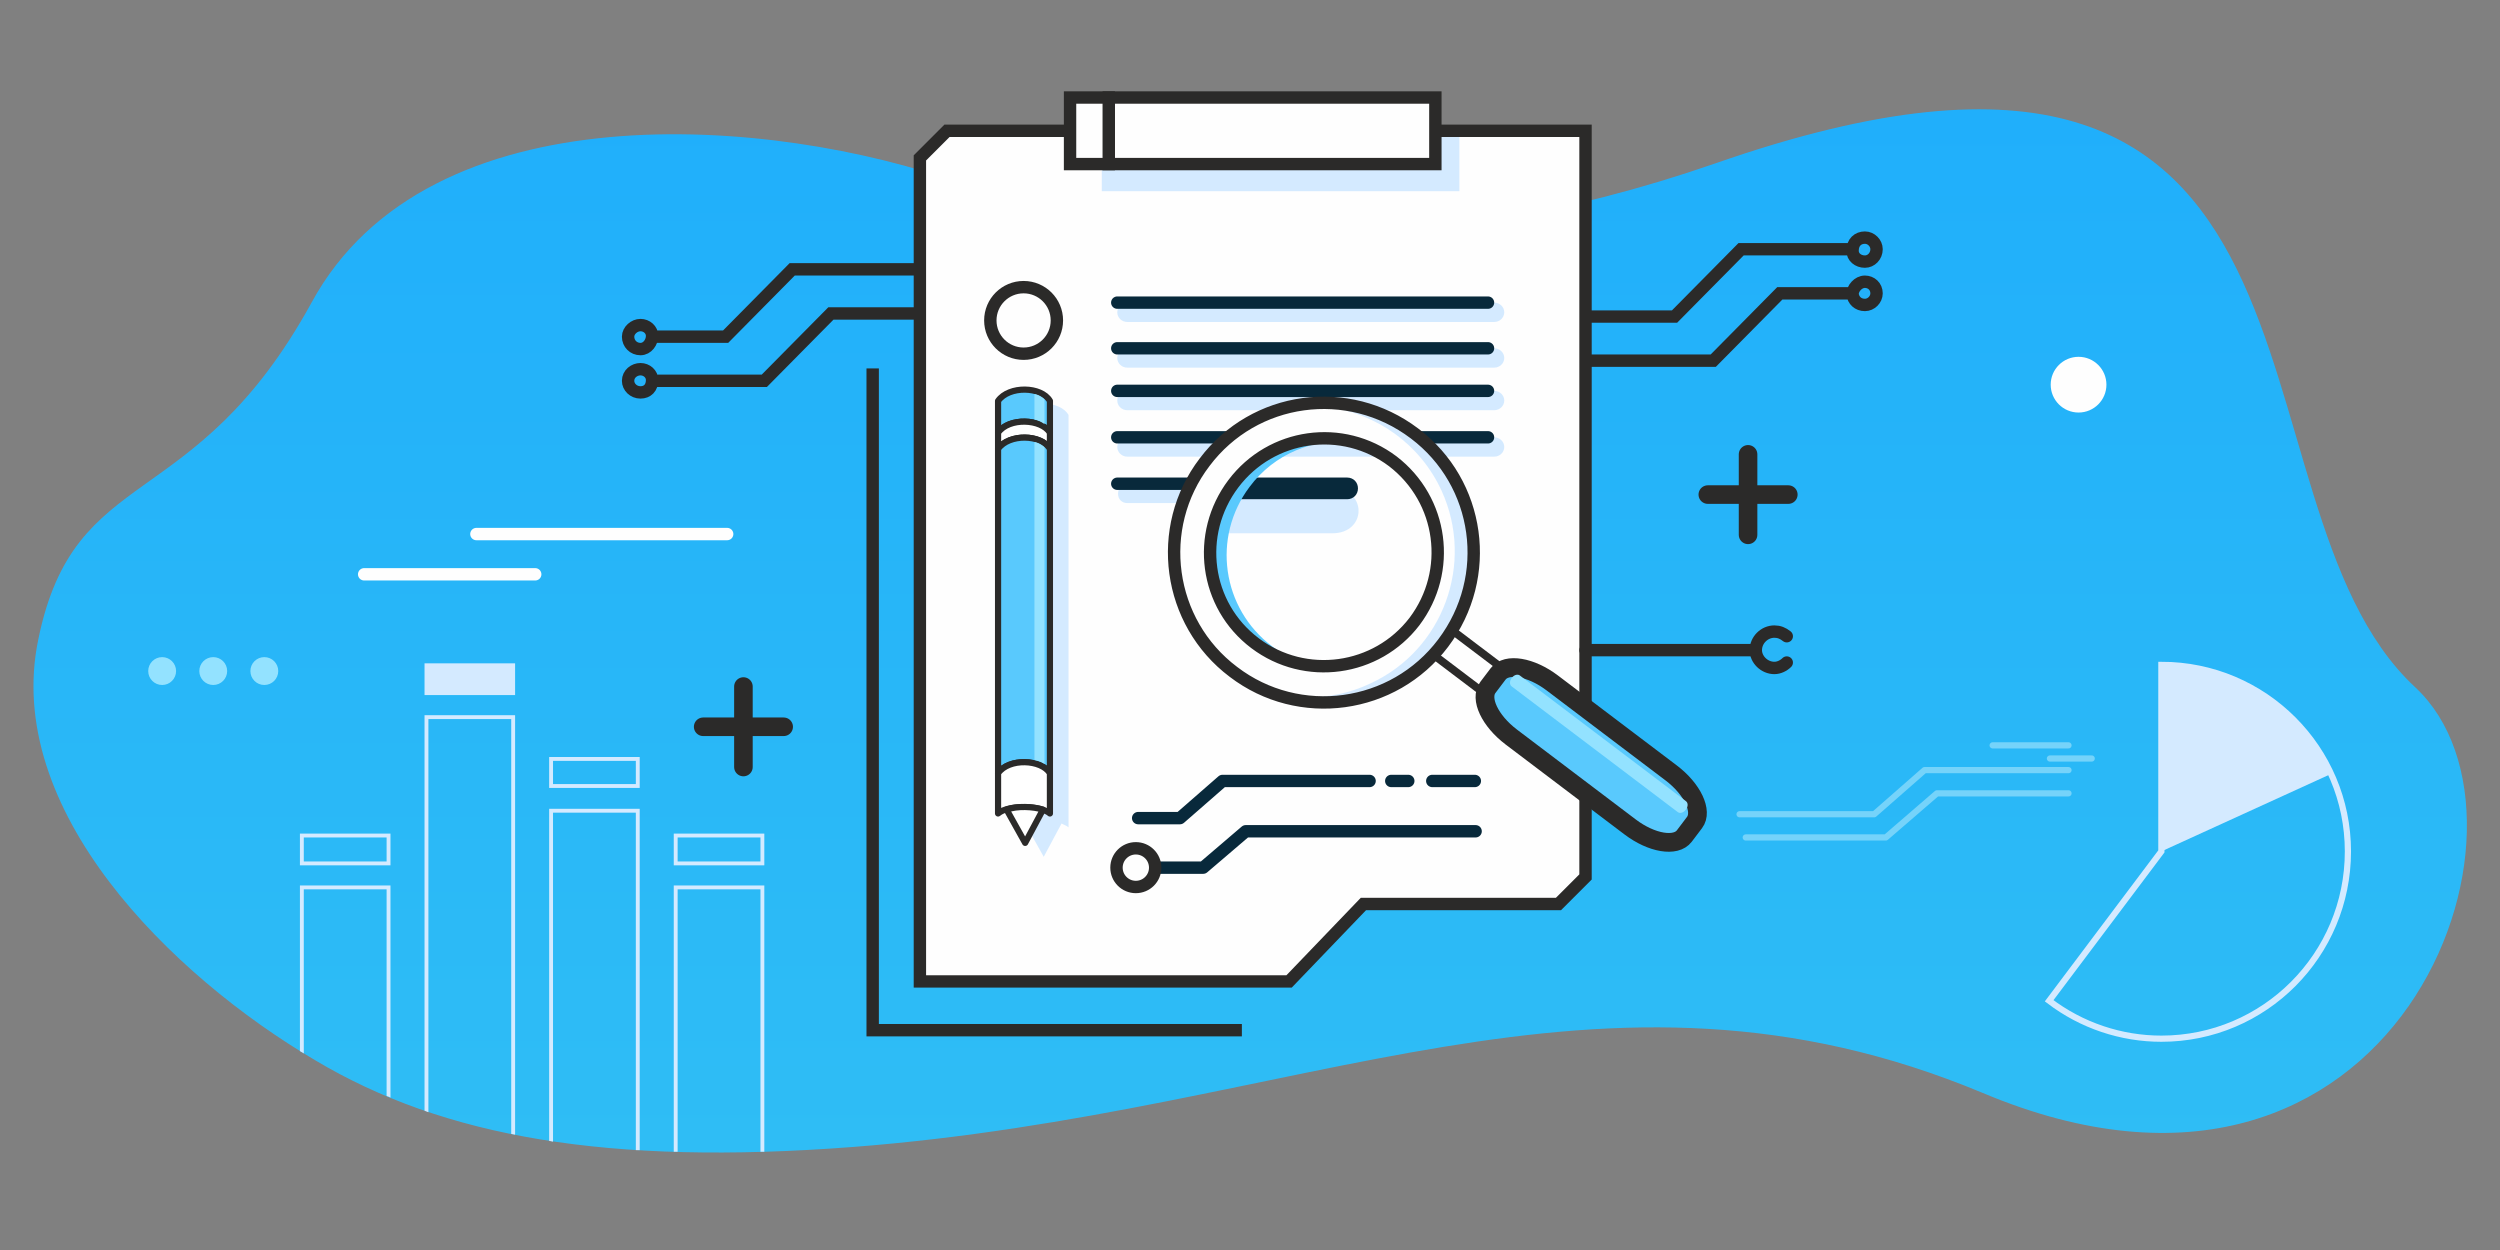 <svg width="400" height="200" viewBox="0 0 400 200" fill="none" xmlns="http://www.w3.org/2000/svg">
<rect x="0" y="0" width="400" height="200" fill="#808080" stroke="none"/>
<path d="M50.464 169.66C71.022 181.92 97.275 186.502 136.285 183.529C208.978 177.957 255.789 149.226 317.214 174.861C383.715 202.848 409.474 131.393 386.44 109.969C354.118 80 379.876 -10.65 274.489 26.13C226.687 42.724 183.839 40.124 153.746 29.35C123.777 18.576 68.545 13.994 49.845 48.421C31.022 82.725 11.95 73.808 6.13 102.291C0.433 129.536 27.306 156.037 50.464 169.66Z" fill="url(#paint0_linear_2130_3369)"/>
<path d="M61.857 175.356L62.477 175.604V141.672H48.235H47.987V168.173L48.606 168.545V142.291H61.857V175.356ZM67.925 177.709L68.545 177.957V115.047H81.795V181.424L82.415 181.548V114.427H68.173H67.925V177.709ZM87.864 182.539L88.483 182.663V130.031H101.733V184.025H102.353V129.412H88.111H87.864V182.539ZM107.802 184.273H108.421V142.291H121.672V184.273H122.291V141.672H108.173H107.802V184.273ZM108.421 137.833H121.672V133.994H108.421V137.833ZM122.043 138.452H107.802V133.375H122.291V138.452H122.043ZM88.483 125.449H101.733V121.734H88.483V125.449ZM101.981 126.068H87.864V121.115H102.353V126.068H101.981ZM82.043 111.208H67.925V106.13H82.415V111.208H82.043ZM48.606 137.833H61.857V133.994H48.606V137.833ZM62.105 138.452H47.987V133.375H62.477V138.452H62.105Z" fill="#D4EAFF"/>
<path fill-rule="evenodd" clip-rule="evenodd" d="M151.517 20.929H253.684V140.31L249.35 144.644H218.142L206.254 157.028H147.183V25.263L151.517 20.929Z" fill="#FEFEFE"/>
<mask id="mask0_2130_3369" style="mask-type:luminance" maskUnits="userSpaceOnUse" x="147" y="20" width="107" height="138">
<path d="M151.517 20.929H253.684V140.31L249.35 144.644H218.142L206.254 157.028H147.183V25.263L151.517 20.929Z" fill="white"/>
</mask>
<g mask="url(#mask0_2130_3369)">
<path d="M233.498 19.938H176.285V30.588H233.498V19.938Z" fill="#D4EAFF"/>
</g>
<path fill-rule="evenodd" clip-rule="evenodd" d="M151.517 20.929H253.684V140.31L249.35 144.644H218.142L206.254 157.028H147.183V25.263L151.517 20.929Z" stroke="#2B2A29" stroke-width="1.981" stroke-miterlimit="22.926"/>
<path d="M229.659 15.604H177.399V26.254H229.659V15.604Z" fill="#FEFEFE" stroke="#2B2A29" stroke-width="1.981" stroke-miterlimit="22.926"/>
<path d="M177.399 15.604H171.208V26.254H177.399V15.604Z" fill="#FEFEFE" stroke="#2B2A29" stroke-width="1.981" stroke-miterlimit="22.926"/>
<path fill-rule="evenodd" clip-rule="evenodd" d="M162.663 66.378C164.396 63.901 169.598 64.025 170.96 66.378V71.455V74.056V125.944V132.384C170.712 132.136 170.341 132.012 169.845 131.765L166.997 137.09L164.025 131.765C164.149 131.641 163.158 132.012 162.663 132.384V125.944V74.056V71.455V66.378Z" fill="#D4EAFF"/>
<path fill-rule="evenodd" clip-rule="evenodd" d="M159.69 64.149C161.424 61.672 166.625 61.796 167.988 64.149V69.226C166.625 66.997 161.424 66.749 159.69 69.226V64.149Z" fill="#59C9FD" stroke="#2B2A29" stroke-width="0.991" stroke-miterlimit="22.926" stroke-linecap="round" stroke-linejoin="round"/>
<path fill-rule="evenodd" clip-rule="evenodd" d="M159.69 69.226C161.424 66.749 166.625 66.997 167.988 69.226V71.826C166.625 69.474 161.424 69.35 159.69 71.826V69.226Z" fill="white" stroke="#2B2A29" stroke-width="0.991" stroke-miterlimit="22.926" stroke-linecap="round" stroke-linejoin="round"/>
<path fill-rule="evenodd" clip-rule="evenodd" d="M159.69 71.827C161.424 69.35 166.625 69.474 167.988 71.827V123.715C166.625 121.486 161.424 121.238 159.69 123.715V71.827Z" fill="#59C9FD" stroke="#2B2A29" stroke-width="0.991" stroke-miterlimit="22.926" stroke-linecap="round" stroke-linejoin="round"/>
<path fill-rule="evenodd" clip-rule="evenodd" d="M159.69 123.715C161.424 121.238 166.625 121.486 167.988 123.715V130.155C166.625 128.916 161.424 128.669 159.69 130.155V123.715Z" fill="white" stroke="#2B2A29" stroke-width="0.991" stroke-miterlimit="22.926" stroke-linecap="round" stroke-linejoin="round"/>
<path fill-rule="evenodd" clip-rule="evenodd" d="M166.873 129.536L164.025 134.861L161.053 129.536C162.786 128.916 165.263 129.04 166.873 129.536Z" fill="white" stroke="#2B2A29" stroke-width="0.991" stroke-miterlimit="22.926" stroke-linecap="round" stroke-linejoin="round"/>
<path fill-rule="evenodd" clip-rule="evenodd" d="M167.121 63.901V67.864C166.625 67.492 166.13 67.245 165.511 67.121V63.034C166.13 63.158 166.749 63.529 167.121 63.901Z" fill="#93E2FF"/>
<path fill-rule="evenodd" clip-rule="evenodd" d="M167.121 71.579V122.229C166.625 121.858 166.13 121.734 165.511 121.61V70.712C166.13 70.836 166.749 71.207 167.121 71.579Z" fill="#93E2FF"/>
<path d="M239.071 48.421H180.372C179.483 48.421 178.762 49.114 178.762 49.969C178.762 50.824 179.483 51.517 180.372 51.517H239.071C239.96 51.517 240.681 50.824 240.681 49.969C240.681 49.114 239.96 48.421 239.071 48.421Z" fill="#D4EAFF"/>
<path d="M239.071 55.727H180.372C179.483 55.727 178.762 56.421 178.762 57.276C178.762 58.13 179.483 58.824 180.372 58.824H239.071C239.96 58.824 240.681 58.13 240.681 57.276C240.681 56.421 239.96 55.727 239.071 55.727Z" fill="#D4EAFF"/>
<path d="M239.071 62.539H180.372C179.483 62.539 178.762 63.232 178.762 64.087C178.762 64.942 179.483 65.635 180.372 65.635H239.071C239.96 65.635 240.681 64.942 240.681 64.087C240.681 63.232 239.96 62.539 239.071 62.539Z" fill="#D4EAFF"/>
<path d="M239.071 69.969H180.372C179.483 69.969 178.762 70.662 178.762 71.517C178.762 72.372 179.483 73.065 180.372 73.065H239.071C239.96 73.065 240.681 72.372 240.681 71.517C240.681 70.662 239.96 69.969 239.071 69.969Z" fill="#D4EAFF"/>
<path fill-rule="evenodd" clip-rule="evenodd" d="M180.371 77.399H196.099C196.966 77.399 197.709 78.142 197.709 79.009C197.709 79.876 196.966 80.495 196.099 80.495H180.371C179.504 80.495 178.885 79.876 178.885 79.009C178.885 78.142 179.504 77.399 180.371 77.399Z" fill="#D4EAFF"/>
<path d="M178.762 62.539H238.081" stroke="#08293B" stroke-width="1.981" stroke-miterlimit="22.926" stroke-linecap="round" stroke-linejoin="round"/>
<path d="M178.762 69.969H238.081" stroke="#08293B" stroke-width="1.981" stroke-miterlimit="22.926" stroke-linecap="round" stroke-linejoin="round"/>
<path d="M178.762 77.399H195.232" stroke="#08293B" stroke-width="1.981" stroke-miterlimit="22.926" stroke-linecap="round" stroke-linejoin="round"/>
<path d="M178.762 48.421H238.081" stroke="#08293B" stroke-width="1.981" stroke-miterlimit="22.926" stroke-linecap="round" stroke-linejoin="round"/>
<path d="M178.762 55.727H238.081" stroke="#08293B" stroke-width="1.981" stroke-miterlimit="22.926" stroke-linecap="round" stroke-linejoin="round"/>
<path fill-rule="evenodd" clip-rule="evenodd" d="M193.003 78.142H213.189C218.761 78.142 218.761 85.325 213.189 85.325H193.003C192.26 85.325 191.641 83.715 191.641 81.734C191.641 79.752 192.26 78.142 193.003 78.142Z" fill="#D4EAFF"/>
<path d="M194.984 79.876C193.994 79.876 193.25 79.133 193.25 78.142C193.25 77.152 193.994 76.409 194.984 76.409H215.542C216.532 76.409 217.275 77.152 217.275 78.142C217.275 79.133 216.532 79.876 215.542 79.876H194.984Z" fill="#08293B"/>
<path d="M242.255 108.354L230.171 99.21L227.198 103.138L239.282 112.283L242.255 108.354Z" stroke="#2B2A29" stroke-width="1.254" stroke-miterlimit="22.926"/>
<path d="M248.36 109.27L267.38 123.663C270.805 126.255 272.482 129.81 271.125 131.602L269.488 133.766C268.131 135.559 264.255 134.911 260.83 132.319L241.81 117.926C238.385 115.333 236.708 111.779 238.064 109.986L239.702 107.823C241.058 106.03 244.935 106.678 248.36 109.27Z" fill="#59C9FD" stroke="#2B2A29" stroke-width="3.001" stroke-miterlimit="22.926"/>
<path fill-rule="evenodd" clip-rule="evenodd" d="M209.969 106.501C206.749 106.254 203.529 105.015 200.805 102.91C192.755 96.842 191.269 85.449 197.337 77.399C201.796 71.331 209.474 68.978 216.285 70.712C210.217 70.093 203.901 72.57 199.938 77.895C193.87 85.944 195.48 97.337 203.529 103.405C205.511 104.892 207.616 106.006 209.969 106.501Z" fill="#59C9FD"/>
<mask id="mask1_2130_3369" style="mask-type:luminance" maskUnits="userSpaceOnUse" x="193" y="70" width="24" height="37">
<path d="M209.969 106.501C206.749 106.254 203.529 105.015 200.805 102.91C192.755 96.842 191.269 85.449 197.337 77.399C201.796 71.331 209.474 68.978 216.285 70.712C210.217 70.093 203.901 72.57 199.938 77.895C193.87 85.944 195.48 97.337 203.529 103.405C205.511 104.892 207.616 106.006 209.969 106.501Z" fill="white"/>
</mask>
<g mask="url(#mask1_2130_3369)">
<path fill-rule="evenodd" clip-rule="evenodd" d="M212.446 65.139C221.115 65.263 229.288 70.34 233.251 78.638C238.576 90.402 233.499 104.148 221.858 109.597C217.647 111.455 213.313 112.074 208.979 111.579C212.446 111.579 215.913 110.96 219.257 109.35C230.898 104.025 235.975 90.155 230.65 78.514C227.183 70.96 220.124 66.13 212.446 65.139Z" fill="#D4EAFF"/>
</g>
<path fill-rule="evenodd" clip-rule="evenodd" d="M226.316 69.35C236.842 77.275 238.947 92.26 230.898 102.91C222.972 113.437 207.864 115.542 197.337 107.492C186.811 99.567 184.706 84.458 192.755 73.932C200.681 63.406 215.666 61.3 226.316 69.35ZM222.848 73.808C230.898 80 232.384 91.393 226.316 99.443C220.248 107.368 208.854 108.978 200.805 102.91C192.755 96.842 191.269 85.449 197.337 77.399C203.405 69.35 214.799 67.74 222.848 73.808Z" fill="#FEFEFE"/>
<mask id="mask2_2130_3369" style="mask-type:luminance" maskUnits="userSpaceOnUse" x="187" y="64" width="49" height="49">
<path d="M226.316 69.35C236.842 77.275 238.947 92.26 230.898 102.91C222.972 113.437 207.864 115.542 197.337 107.492C186.811 99.567 184.706 84.458 192.755 73.932C200.681 63.406 215.666 61.3 226.316 69.35ZM222.848 73.808C230.898 80 232.384 91.393 226.316 99.443C220.248 107.368 208.854 108.978 200.805 102.91C192.755 96.842 191.269 85.449 197.337 77.399C203.405 69.35 214.799 67.74 222.848 73.808Z" fill="white"/>
</mask>
<g mask="url(#mask2_2130_3369)">
<path fill-rule="evenodd" clip-rule="evenodd" d="M212.446 65.139C221.114 65.263 229.288 70.341 233.25 78.638C238.576 90.403 233.498 104.149 221.857 109.598C217.647 111.455 213.312 112.074 208.978 111.579C212.446 111.579 215.913 110.96 219.257 109.35C230.898 104.025 235.975 90.155 230.65 78.514C227.182 70.96 220.124 66.13 212.446 65.139Z" fill="#D4EAFF"/>
</g>
<path fill-rule="evenodd" clip-rule="evenodd" d="M226.316 69.35C236.842 77.275 238.947 92.26 230.898 102.91C222.972 113.437 207.864 115.542 197.337 107.492C186.811 99.567 184.706 84.458 192.755 73.932C200.681 63.406 215.666 61.3 226.316 69.35ZM222.848 73.808C230.898 80 232.384 91.393 226.316 99.443C220.248 107.368 208.854 108.978 200.805 102.91C192.755 96.842 191.269 85.449 197.337 77.399C203.405 69.35 214.799 67.74 222.848 73.808Z" stroke="#2B2A29" stroke-width="1.981" stroke-miterlimit="22.926"/>
<path d="M269.758 128.194L243.177 108.079C242.829 107.816 242.27 107.969 241.928 108.421L241.851 108.523C241.509 108.975 241.514 109.554 241.861 109.817L268.442 129.933C268.79 130.196 269.349 130.043 269.691 129.591L269.768 129.489C270.11 129.037 270.105 128.457 269.758 128.194Z" fill="#93E2FF"/>
<path d="M163.777 56.594C166.718 56.594 169.102 54.21 169.102 51.269C169.102 48.328 166.718 45.944 163.777 45.944C160.836 45.944 158.452 48.328 158.452 51.269C158.452 54.21 160.836 56.594 163.777 56.594Z" fill="#FEFEFE" stroke="#2B2A29" stroke-width="1.981" stroke-miterlimit="22.926"/>
<path d="M236.099 133.003H199.319L192.508 138.824H184.83" stroke="#08293B" stroke-width="1.981" stroke-miterlimit="22.926" stroke-linecap="round" stroke-linejoin="round"/>
<path d="M181.734 141.919C183.444 141.919 184.83 140.533 184.83 138.824C184.83 137.114 183.444 135.728 181.734 135.728C180.024 135.728 178.638 137.114 178.638 138.824C178.638 140.533 180.024 141.919 181.734 141.919Z" fill="#FEFEFE" stroke="#2B2A29" stroke-width="1.981" stroke-miterlimit="22.926"/>
<path d="M219.133 124.954H195.603L188.792 130.898H182.105" stroke="#08293B" stroke-width="1.981" stroke-miterlimit="22.926" stroke-linecap="round" stroke-linejoin="round"/>
<path d="M235.975 124.954H229.164" stroke="#08293B" stroke-width="1.981" stroke-miterlimit="22.926" stroke-linecap="round" stroke-linejoin="round"/>
<path d="M225.325 124.954H222.601" stroke="#08293B" stroke-width="1.981" stroke-miterlimit="22.926" stroke-linecap="round" stroke-linejoin="round"/>
<path d="M296.409 39.876H278.576L267.926 50.65H253.684M296.409 46.935H284.768L274.118 57.709H253.684M300.248 39.876C300.248 40.991 299.381 41.858 298.39 41.858C297.275 41.858 296.409 41.114 296.409 40.124C296.409 38.762 297.275 38.019 298.39 38.019C299.381 38.019 300.248 38.885 300.248 39.876ZM300.248 46.935C300.248 47.926 299.381 48.792 298.39 48.792C297.275 48.792 296.532 48.05 296.409 47.059C296.409 46.192 297.275 45.077 298.39 45.077C299.381 45.077 300.248 45.82 300.248 46.935Z" stroke="#2B2A29" stroke-width="1.981" stroke-miterlimit="22.926"/>
<path d="M104.334 60.929H122.291L132.941 50.155H147.182M104.458 53.87H116.099L126.749 43.096H147.182M100.495 60.929C100.495 59.814 101.486 59.071 102.477 59.071C103.467 59.071 104.334 59.814 104.334 60.805C104.334 62.043 103.591 62.786 102.477 62.786C101.362 62.786 100.495 61.919 100.495 60.929ZM100.495 53.87C100.495 52.879 101.486 52.012 102.477 52.012C103.467 52.012 104.334 52.755 104.334 53.746C104.334 54.737 103.591 55.851 102.477 55.851C101.362 55.851 100.495 54.984 100.495 53.87Z" stroke="#2B2A29" stroke-width="1.981" stroke-miterlimit="22.926"/>
<path d="M198.7 164.83H139.628V58.947" stroke="#2B2A29" stroke-width="1.981" stroke-miterlimit="22.926"/>
<path d="M279.69 72.694V85.573" stroke="#2B2A29" stroke-width="2.972" stroke-miterlimit="22.926" stroke-linecap="round" stroke-linejoin="round"/>
<path d="M286.13 79.133H273.25" stroke="#2B2A29" stroke-width="2.972" stroke-miterlimit="22.926" stroke-linecap="round" stroke-linejoin="round"/>
<path fill-rule="evenodd" clip-rule="evenodd" d="M345.82 136.223V106.378C362.291 106.378 375.666 119.752 375.666 136.223C375.666 152.817 362.291 166.192 345.82 166.192C339.381 166.192 333.065 164.087 327.864 160.124L345.82 136.223Z" stroke="#D4EAFF" stroke-width="0.991" stroke-miterlimit="22.926"/>
<path fill-rule="evenodd" clip-rule="evenodd" d="M345.82 136.223V106.378C357.461 106.378 368.111 113.189 372.941 123.839L345.82 136.223Z" fill="#D4EAFF"/>
<path d="M330.96 126.935H309.907L301.734 133.994H279.319" stroke="#75D3FA" stroke-width="0.991" stroke-miterlimit="22.926" stroke-linecap="round" stroke-linejoin="round"/>
<path d="M330.96 123.22H307.926L299.876 130.279H278.328" stroke="#75D3FA" stroke-width="0.991" stroke-miterlimit="22.926" stroke-linecap="round" stroke-linejoin="round"/>
<path d="M330.959 119.257H318.823" stroke="#75D3FA" stroke-width="0.991" stroke-miterlimit="22.926" stroke-linecap="round" stroke-linejoin="round"/>
<path d="M334.675 121.362H327.988" stroke="#75D3FA" stroke-width="0.991" stroke-miterlimit="22.926" stroke-linecap="round" stroke-linejoin="round"/>
<path d="M116.346 85.449H76.223" stroke="#FEFEFE" stroke-width="1.981" stroke-miterlimit="22.926" stroke-linecap="round" stroke-linejoin="round"/>
<path d="M85.635 91.889H58.266" stroke="#FEFEFE" stroke-width="1.981" stroke-miterlimit="22.926" stroke-linecap="round" stroke-linejoin="round"/>
<path d="M25.944 109.598C27.175 109.598 28.174 108.6 28.174 107.369C28.174 106.137 27.175 105.139 25.944 105.139C24.713 105.139 23.715 106.137 23.715 107.369C23.715 108.6 24.713 109.598 25.944 109.598Z" fill="#93E2FF"/>
<path d="M34.118 109.598C35.349 109.598 36.347 108.6 36.347 107.369C36.347 106.137 35.349 105.139 34.118 105.139C32.887 105.139 31.889 106.137 31.889 107.369C31.889 108.6 32.887 109.598 34.118 109.598Z" fill="#93E2FF"/>
<path d="M42.291 109.598C43.522 109.598 44.52 108.6 44.52 107.369C44.52 106.137 43.522 105.139 42.291 105.139C41.06 105.139 40.062 106.137 40.062 107.369C40.062 108.6 41.06 109.598 42.291 109.598Z" fill="#93E2FF"/>
<path d="M332.57 66.006C335.032 66.006 337.028 64.01 337.028 61.548C337.028 59.086 335.032 57.09 332.57 57.09C330.107 57.09 328.111 59.086 328.111 61.548C328.111 64.01 330.107 66.006 332.57 66.006Z" fill="#FEFEFE"/>
<path d="M280.929 104.025H253.684" stroke="#2B2A29" stroke-width="1.981" stroke-miterlimit="22.926" stroke-linecap="round" stroke-linejoin="round"/>
<path d="M285.882 106.006C285.387 106.502 284.644 106.873 283.901 106.873C282.291 106.873 280.929 105.511 280.929 104.025C280.929 102.415 282.291 101.053 283.901 101.053C284.644 101.053 285.263 101.3 285.882 101.796" stroke="#2B2A29" stroke-width="1.981" stroke-miterlimit="22.926" stroke-linecap="round" stroke-linejoin="round"/>
<path d="M118.947 109.845V122.724" stroke="#2B2A29" stroke-width="2.972" stroke-miterlimit="22.926" stroke-linecap="round" stroke-linejoin="round"/>
<path d="M125.387 116.285H112.508" stroke="#2B2A29" stroke-width="2.972" stroke-miterlimit="22.926" stroke-linecap="round" stroke-linejoin="round"/>
<defs>
<linearGradient id="paint0_linear_2130_3369" x1="200.062" y1="17.461" x2="200.062" y2="184.396" gradientUnits="userSpaceOnUse">
<stop stop-color="#20AFFB"/>
<stop offset="1" stop-color="#2FBDF5"/>
</linearGradient>
</defs>
</svg>
